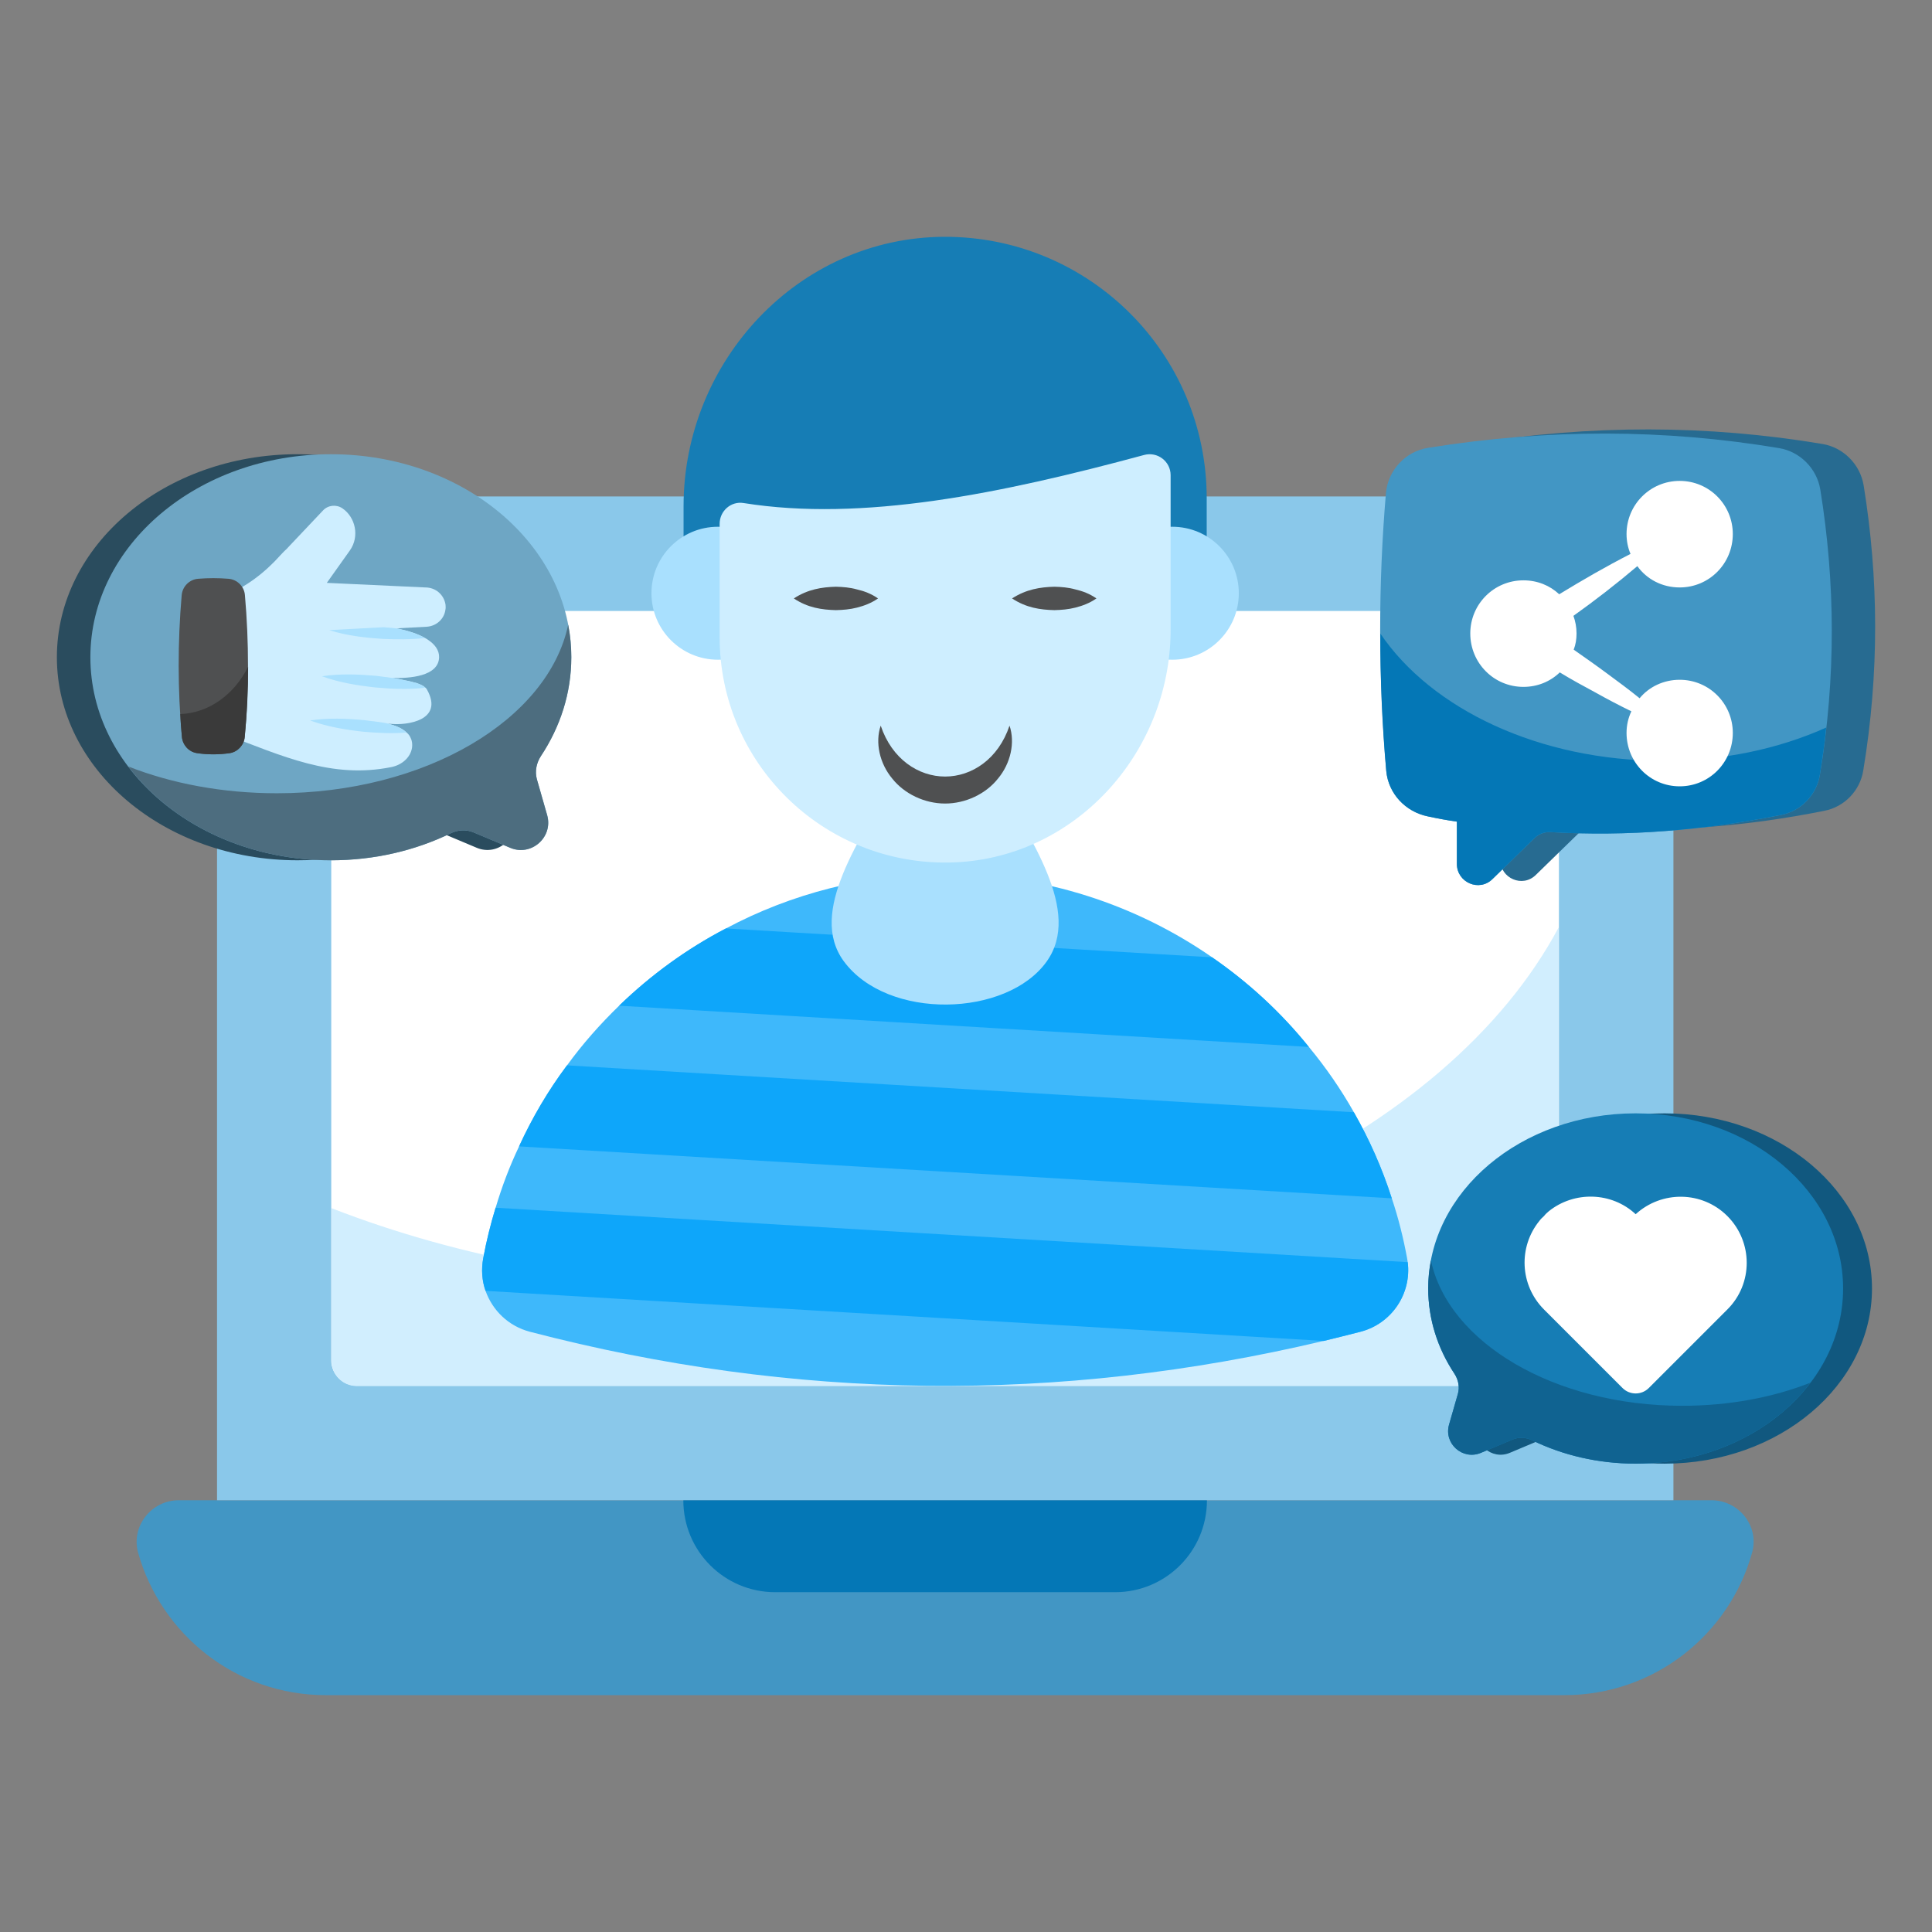 <?xml version="1.0" encoding="UTF-8"?>
<svg xmlns="http://www.w3.org/2000/svg" xml:space="preserve" id="ShareProfile" x="0" y="0" version="1.1" viewBox="0 0 68 68">
  <rect x="0" y="0" width="68" height="68" fill="#808080" stroke="none"/>
  <g fill="#000000" class="color000000 svgShape">
    <g fill="#000000" class="color000000 svgShape">
      <g fill="#000000" class="color000000 svgShape">
        <g fill="#000000" class="color000000 svgShape">
          <path fill="#4296c4" d="M61.669,54.644c-0.8,2.89-3.45,5.02-6.61,5.02H11.469      c-3.16,0-5.8-2.13-6.61-5.02c-0.25-0.93,0.47-1.84,1.43-1.84H60.239      C61.199,52.804,61.929,53.714,61.669,54.644z" class="color4269c4 svgShape"></path>
        </g>
      </g>
      <g fill="#000000" class="color000000 svgShape">
        <g fill="#000000" class="color000000 svgShape">
          <path fill="#8ac8ea" d="M58.899,22.864v29.94H7.639V22.864      c0-2.98,2.41-5.39,5.38-5.39h40.49      C56.489,17.474,58.899,19.884,58.899,22.864z" class="color8a9bea svgShape"></path>
        </g>
      </g>
      <g fill="#000000" class="color000000 svgShape">
        <g fill="#000000" class="color000000 svgShape">
          <path fill="#ffffff" d="M54.869,22.404V47.884c0,0.49-0.4,0.89-0.9,0.89H12.559      c-0.49,0-0.9-0.4-0.9-0.89V22.404c0-0.5,0.41-0.9,0.9-0.9h41.41      C54.469,21.504,54.869,21.904,54.869,22.404z" class="colorffffff svgShape"></path>
        </g>
      </g>
      <g fill="#000000" class="color000000 svgShape">
        <g fill="#000000" class="color000000 svgShape">
          <path fill="#d1eefe" d="M54.859,32.644V47.884c0,0.5-0.39,0.9-0.88,0.9H12.559      c-0.5,0-0.89-0.4-0.89-0.9v-5.36c4.47,1.74,9.75,2.75,15.39,2.75      C39.969,45.274,50.939,39.994,54.859,32.644z" class="colord1dafe svgShape"></path>
        </g>
      </g>
      <g fill="#000000" class="color000000 svgShape">
        <g fill="#000000" class="color000000 svgShape">
          <path fill="#0477b6" d="M42.48,52.808c0,1.787-1.446,3.232-3.232,3.232H27.284      c-1.787,0-3.233-1.446-3.233-3.232H42.48z" class="color255299 svgShape"></path>
        </g>
      </g>
    </g>
    <g fill="#000000" class="color000000 svgShape">
      <g fill="#000000" class="color000000 svgShape">
        <g fill="#000000" class="color000000 svgShape">
          <g fill="#000000" class="color000000 svgShape">
            <g fill="#000000" class="color000000 svgShape">
              <path fill="#167db5" d="M42.472,17.539v1.694c0,1.583-1.283,2.866-2.866,2.866H26.925        c-1.583,0-2.866-1.283-2.866-2.866v-1.415c0-5.115,4.052-9.46,9.168-9.483        c2.558-0.011,4.876,1.021,6.553,2.698        C41.442,12.696,42.472,14.997,42.472,17.539z" class="colorb53016 svgShape"></path>
            </g>
          </g>
          <g fill="#000000" class="color000000 svgShape">
            <g fill="#000000" class="color000000 svgShape">
              <path fill="#3eb8fb" d="M47.888,46.872c-0.435,0.11-0.862,0.221-1.297,0.324h-0.007        c-9.316,2.211-18.624,2.108-27.939-0.324        c-0.752-0.199-1.312-0.752-1.555-1.437        c-0.125-0.354-0.155-0.752-0.081-1.15c0.111-0.604,0.258-1.194,0.435-1.776        c0.221-0.744,0.494-1.466,0.825-2.159c0.464-1.01,1.025-1.968,1.688-2.852        c0.545-0.752,1.165-1.452,1.835-2.101c1.113-1.076,2.373-1.997,3.759-2.719        c2.299-1.224,4.923-1.916,7.716-1.916c3.493,0,6.729,1.084,9.397,2.933        c1.282,0.885,2.432,1.946,3.405,3.155c0.597,0.722,1.127,1.489,1.584,2.299        c0.545,0.958,0.995,1.968,1.334,3.029c0.229,0.685,0.405,1.385,0.538,2.108        c0.007,0.044,0.015,0.089,0.022,0.14        C49.686,45.531,48.986,46.585,47.888,46.872z" class="colorfbad3e svgShape"></path>
            </g>
          </g>
          <g fill="#000000" class="color000000 svgShape">
            <g fill="#000000" class="color000000 svgShape">
              <g fill="#000000" class="color000000 svgShape">
                <path fill="#0ea6fa" d="M46.067,36.849L21.79,35.397         c1.113-1.076,2.373-1.997,3.759-2.719l17.113,1.017         C43.945,34.579,45.094,35.64,46.067,36.849z" class="colorfa990e svgShape"></path>
              </g>
            </g>
            <g fill="#000000" class="color000000 svgShape">
              <g fill="#000000" class="color000000 svgShape">
                <path fill="#0ea6fa" d="M48.986,42.177l-30.718-1.828         c0.464-1.01,1.025-1.968,1.688-2.852l27.696,1.651         C48.197,40.106,48.647,41.116,48.986,42.177z" class="colorfa990e svgShape"></path>
              </g>
            </g>
            <g fill="#000000" class="color000000 svgShape">
              <g fill="#000000" class="color000000 svgShape">
                <path fill="#0ea6fa" d="M47.888,46.872c-0.435,0.11-0.862,0.221-1.297,0.324h-0.007         l-29.495-1.762c-0.125-0.354-0.155-0.752-0.081-1.15         c0.111-0.604,0.258-1.194,0.435-1.776l32.104,1.916         C49.686,45.531,48.986,46.585,47.888,46.872z" class="colorfa990e svgShape"></path>
              </g>
            </g>
          </g>
          <g fill="#000000" class="color000000 svgShape">
            <g fill="#000000" class="color000000 svgShape">
              <path fill="#a9e0fe" d="M29.701,33.836c-1.28-1.734,0.598-4.311,1.786-6.467h3.571        c1.192,2.156,3.033,4.709,1.786,6.467        C35.443,35.809,31.238,35.919,29.701,33.836z" class="colorfea9ad svgShape"></path>
            </g>
          </g>
          <g fill="#000000" class="color000000 svgShape">
            <g fill="#000000" class="color000000 svgShape">
              <g fill="#000000" class="color000000 svgShape">
                <circle cx="25.269" cy="20.88" r="2.34" fill="#a9e0fe" class="colorfea9ad svgShape"></circle>
              </g>
            </g>
            <g fill="#000000" class="color000000 svgShape">
              <g fill="#000000" class="color000000 svgShape">
                <circle cx="41.262" cy="20.88" r="2.34" fill="#a9e0fe" class="colorfea9ad svgShape"></circle>
              </g>
            </g>
          </g>
          <g fill="#000000" class="color000000 svgShape">
            <g fill="#000000" class="color000000 svgShape">
              <path fill="#ceeeff" d="M41.202,16.726v5.437c0,4.369-3.419,8.116-7.787,8.195        c-4.451,0.08-8.086-3.505-8.086-7.932v-3.99        c0-0.449,0.397-0.803,0.841-0.731c4.178,0.67,9.059-0.329,14.097-1.691        C40.738,15.886,41.202,16.238,41.202,16.726z" class="colorffcecf svgShape"></path>
            </g>
          </g>
          <g fill="#000000" class="color000000 svgShape">
            <g fill="#000000" class="color000000 svgShape">
              <g fill="#000000" class="color000000 svgShape">
                <path fill="#4f5051" d="M38.591,21.063c-0.247,0.171-0.494,0.259-0.741,0.323         c-0.247,0.063-0.494,0.083-0.741,0.089         c-0.494-0.013-0.988-0.082-1.488-0.412c0.5-0.323,0.994-0.399,1.488-0.412         c0.247,0.006,0.494,0.025,0.741,0.095         C38.097,20.803,38.344,20.892,38.591,21.063z" class="color51504f svgShape"></path>
              </g>
            </g>
            <g fill="#000000" class="color000000 svgShape">
              <g fill="#000000" class="color000000 svgShape">
                <path fill="#4f5051" d="M30.163,20.746c0.247,0.057,0.494,0.146,0.741,0.317         c-0.247,0.171-0.494,0.259-0.741,0.323         c-0.247,0.063-0.494,0.083-0.741,0.089         c-0.494-0.013-0.988-0.082-1.482-0.412c0.494-0.323,0.988-0.399,1.482-0.412         C29.669,20.657,29.916,20.677,30.163,20.746z" class="color51504f svgShape"></path>
              </g>
            </g>
          </g>
          <g fill="#000000" class="color000000 svgShape">
            <g fill="#000000" class="color000000 svgShape">
              <path fill="#4f5051" d="M35.127,27.402c-0.431,0.545-1.146,0.88-1.862,0.88        c-0.716,0-1.431-0.335-1.862-0.88c-0.443-0.532-0.608-1.267-0.405-1.862        c0.393,1.178,1.33,1.792,2.267,1.792s1.874-0.614,2.267-1.792        C35.735,26.135,35.571,26.87,35.127,27.402z" class="color51504f svgShape"></path>
            </g>
          </g>
        </g>
      </g>
    </g>
    <g fill="#000000" class="color000000 svgShape">
      <g fill="#000000" class="color000000 svgShape">
        <g fill="#000000" class="color000000 svgShape">
          <g fill="#000000" class="color000000 svgShape">
            <path fill="#2a4c5e" d="M17.719,27.435l0.36,1.249c0.224,0.778-0.553,1.469-1.3,1.155       l-1.288-0.542c-0.261-0.11-0.554-0.092-0.809,0.032       c-1.24,0.604-2.677,0.95-4.214,0.95c-4.677,0-8.466-3.199-8.466-7.146       s3.789-7.146,8.466-7.146c4.671,0,8.46,3.199,8.46,7.146       c0,1.265-0.389,2.448-1.07,3.477C17.698,26.856,17.638,27.154,17.719,27.435z" class="color3d5e2a svgShape"></path>
          </g>
        </g>
        <g fill="#000000" class="color000000 svgShape">
          <g fill="#000000" class="color000000 svgShape">
            <path fill="#6ea6c4" d="M18.898,27.435l0.36,1.249       c0.224,0.778-0.553,1.469-1.3,1.155l-1.288-0.542       c-0.261-0.11-0.554-0.092-0.809,0.032c-1.24,0.604-2.677,0.95-4.214,0.95       c-4.677,0-8.466-3.199-8.466-7.146s3.789-7.146,8.466-7.146       c4.671,0,8.46,3.199,8.46,7.146c0,1.265-0.389,2.448-1.07,3.477       C18.876,26.856,18.817,27.154,18.898,27.435z" class="coloraec46e svgShape"></path>
          </g>
        </g>
        <g fill="#000000" class="color000000 svgShape">
          <g fill="#000000" class="color000000 svgShape">
            <path fill="#4d6d7f" d="M19.256,28.686c0.225,0.779-0.553,1.466-1.295,1.156l-1.289-0.541       c-0.261-0.116-0.553-0.097-0.809,0.03c-1.241,0.602-2.676,0.949-4.215,0.949       c-2.998,0-5.632-1.314-7.134-3.303c1.533,0.602,3.321,0.943,5.231,0.943       c5.218,0,9.543-2.579,10.254-5.93c0.073,0.371,0.11,0.754,0.11,1.143       c0,1.265-0.389,2.451-1.07,3.479c-0.158,0.244-0.219,0.541-0.14,0.821       L19.256,28.686z" class="color617f4d svgShape"></path>
          </g>
        </g>
        <g fill="#000000" class="color000000 svgShape">
          <g fill="#000000" class="color000000 svgShape">
            <g fill="#000000" class="color000000 svgShape">
              <g fill="#000000" class="color000000 svgShape">
                <g fill="#000000" class="color000000 svgShape">
                  <path fill="#ceeeff" d="M14.971,20.676l-3.468-0.161l0.81-1.139          c0.355-0.501,0.193-1.178-0.265-1.487          c-0.215-0.143-0.505-0.111-0.681,0.079l-1.254,1.326v0.003          c-0.082,0.075-0.161,0.154-0.236,0.236c-0.552,0.623-1.221,1.128-1.977,1.441          v4.867c2.05,0.771,3.771,1.583,5.878,1.157          c0.355-0.072,0.67-0.326,0.724-0.684c0.014-0.115,0.007-0.229-0.05-0.344          c-0.029-0.068-0.072-0.133-0.14-0.186          c-0.115-0.115-0.29-0.208-0.548-0.283          c-0.032-0.011-0.072-0.022-0.111-0.032          c0.025,0.004,0.05,0.004,0.079,0.007c0.609,0.065,1.899-0.125,1.297-1.204          l-0.018-0.029c-0.011-0.014-0.022-0.029-0.039-0.039          c-0.061-0.061-0.161-0.111-0.276-0.15          c-0.029-0.014-0.057-0.022-0.086-0.025          c-0.118-0.032-0.233-0.064-0.355-0.082          c-0.047-0.011-0.09-0.022-0.133-0.029          c-0.118-0.029-0.229-0.039-0.326-0.054h0.043          c0.562,0.011,1.594-0.05,1.616-0.727          c0.007-0.258-0.158-0.458-0.373-0.605          c-0.039-0.029-0.079-0.054-0.125-0.079          c-0.254-0.147-0.57-0.236-0.774-0.287h-0.011          c-0.079-0.021-0.158-0.039-0.233-0.05h0.022l1.06-0.057          c0.34-0.022,0.613-0.272,0.656-0.598c0.011-0.05,0.011-0.111,0.004-0.179          C15.626,20.927,15.329,20.676,14.971,20.676z" class="colorffcecf svgShape"></path>
                </g>
              </g>
              <g fill="#000000" class="color000000 svgShape">
                <g fill="#000000" class="color000000 svgShape">
                  <g fill="#000000" class="color000000 svgShape">
                    <path fill="#a9e0fe" d="M13.497,22.076c0.156,0.01,0.311,0.024,0.465,0.042           l-0.025,0.001c0.077,0.011,0.157,0.027,0.233,0.046l0.012,0.002           c0.208,0.05,0.517,0.14,0.773,0.289           c-0.496,0.057-0.987,0.053-1.48,0.031           c-0.634-0.042-1.265-0.111-1.889-0.308" class="colorfea9ad svgShape"></path>
                  </g>
                </g>
                <g fill="#000000" class="color000000 svgShape">
                  <g fill="#000000" class="color000000 svgShape">
                    <path fill="#a9e0fe" d="M11.332,23.802c0.646-0.097,1.278-0.069,1.911-0.015           c0.195,0.024,0.39,0.048,0.584,0.076l0.012,0.002           c0.079,0.014,0.158,0.031,0.238,0.046           c0.016,0.003,0.028,0.004,0.044,0.007           c0.044,0.006,0.089,0.017,0.132,0.027           c0.121,0.022,0.236,0.05,0.356,0.084           c0.028,0.004,0.056,0.012,0.083,0.024           c0.118,0.042,0.219,0.089,0.28,0.152           c-0.597,0.071-1.188,0.044-1.771-0.01           C12.571,24.124,11.944,24.026,11.332,23.802z" class="colorfea9ad svgShape"></path>
                  </g>
                </g>
                <g fill="#000000" class="color000000 svgShape">
                  <g fill="#000000" class="color000000 svgShape">
                    <path fill="#a9e0fe" d="M10.914,25.358c0.646-0.097,1.282-0.068,1.91-0.011           c0.301,0.035,0.605,0.074,0.907,0.13           c-0.057-0.004-0.106-0.011-0.15-0.022           c0.064,0.013,0.128,0.031,0.183,0.047c0.258,0.074,0.43,0.169,0.546,0.281           c-0.514,0.042-1.023,0.014-1.525-0.029           C12.157,25.685,11.531,25.582,10.914,25.358z" class="colorfea9ad svgShape"></path>
                  </g>
                </g>
              </g>
            </g>
          </g>
          <g fill="#000000" class="color000000 svgShape">
            <g fill="#000000" class="color000000 svgShape">
              <path fill="#4f5051" d="M8.616,25.938c-0.025,0.283-0.244,0.52-0.523,0.566        c-0.391,0.061-0.777,0.061-1.168,0c-0.283-0.047-0.498-0.283-0.523-0.566        c-0.15-1.666-0.15-3.331-0.007-4.994c0.029-0.305,0.272-0.548,0.577-0.573        c0.358-0.029,0.716-0.029,1.071,0c0.305,0.025,0.552,0.269,0.577,0.573        C8.766,22.607,8.766,24.273,8.616,25.938z" class="color51504f svgShape"></path>
            </g>
          </g>
          <g fill="#000000" class="color000000 svgShape">
            <g fill="#000000" class="color000000 svgShape">
              <path fill="#3a3a3a" d="M8.733,23.468c0,0.823-0.037,1.646-0.122,2.469        c-0.019,0.281-0.243,0.524-0.515,0.571c-0.393,0.056-0.786,0.056-1.169,0        c-0.29-0.047-0.496-0.29-0.524-0.571        c-0.028-0.271-0.047-0.533-0.056-0.804        C7.358,25.095,8.247,24.441,8.733,23.468z" class="color3a3a3a svgShape"></path>
            </g>
          </g>
        </g>
      </g>
    </g>
    <g fill="#000000" class="color000000 svgShape">
      <g fill="#000000" class="color000000 svgShape">
        <g fill="#000000" class="color000000 svgShape">
          <g fill="#000000" class="color000000 svgShape">
            <g fill="#000000" class="color000000 svgShape">
              <g fill="#000000" class="color000000 svgShape">
                <path fill="#276b91" d="M50.318,26.988c0.074,0.8,0.677,1.44,1.465,1.6         c0.344,0.074,0.677,0.136,1.021,0.185v1.489c0,0.652,0.788,0.997,1.256,0.529         l1.49-1.452c0.148-0.136,0.344-0.209,0.554-0.197         c2.683,0.16,5.391-0.061,8.099-0.603c0.714-0.135,1.268-0.713,1.379-1.427         c0.566-3.422,0.542-6.758,0.012-10.031c-0.123-0.739-0.714-1.329-1.44-1.453         c-4.037-0.677-8.16-0.689-12.358-0.013         c-0.8,0.123-1.415,0.788-1.489,1.588         C50.035,20.403,50.035,23.665,50.318,26.988z" class="color272791 svgShape"></path>
              </g>
            </g>
            <g fill="#000000" class="color000000 svgShape">
              <g fill="#000000" class="color000000 svgShape">
                <path fill="#4296c4" d="M48.792,27.134c0.074,0.8,0.677,1.44,1.465,1.6         c0.344,0.074,0.677,0.136,1.021,0.185v1.489c0,0.652,0.788,0.997,1.256,0.529         l1.49-1.452c0.148-0.136,0.344-0.209,0.554-0.197         c2.683,0.16,5.391-0.061,8.099-0.603c0.714-0.135,1.268-0.713,1.379-1.427         c0.566-3.422,0.542-6.758,0.012-10.031c-0.123-0.739-0.714-1.329-1.44-1.453         c-4.037-0.677-8.16-0.689-12.358-0.013         c-0.8,0.123-1.415,0.788-1.489,1.588         C48.508,20.549,48.508,23.81,48.792,27.134z" class="color4269c4 svgShape"></path>
              </g>
            </g>
            <g fill="#000000" class="color000000 svgShape">
              <g fill="#000000" class="color000000 svgShape">
                <path fill="#0477b6" d="M48.582,22.297c0,1.6,0.062,3.2,0.209,4.837         c0.074,0.8,0.677,1.44,1.465,1.6c0.344,0.074,0.677,0.136,1.021,0.185         v1.489c0,0.652,0.788,0.997,1.256,0.529l1.49-1.452         c0.148-0.136,0.344-0.209,0.554-0.197c2.683,0.16,5.391-0.061,8.099-0.603         c0.714-0.135,1.268-0.713,1.379-1.427c0.086-0.554,0.172-1.108,0.221-1.65         c-1.674,0.751-3.631,1.17-5.736,1.17         C54.17,26.777,50.379,24.955,48.582,22.297z" class="color255299 svgShape"></path>
              </g>
            </g>
          </g>
        </g>
      </g>
    </g>
    <g fill="#000000" class="color000000 svgShape">
      <g fill="#000000" class="color000000 svgShape">
        <path fill="#ffffff" d="M60.989,25.796c0,1.04-0.83,1.88-1.87,1.88     s-1.87-0.84-1.87-1.88c0-0.27,0.06-0.53,0.17-0.76     c-0.43-0.21-0.85-0.43-1.26-0.66c-0.43-0.23-0.85-0.46-1.26-0.71     c-0.33,0.32-0.78,0.51-1.28,0.51c-1.04,0-1.87-0.84-1.87-1.88     c0-1.03,0.83-1.87,1.87-1.87c0.49,0,0.93,0.18,1.26,0.49     c0.82-0.5,1.65-0.98,2.51-1.42c-0.09-0.21-0.14-0.45-0.14-0.7     c0-1.03,0.83-1.87,1.87-1.87s1.87,0.84,1.87,1.87     c0,1.04-0.83,1.88-1.87,1.88c-0.62,0-1.16-0.29-1.49-0.75     c-0.73,0.62-1.48,1.2-2.25,1.75c0.07,0.19,0.11,0.4,0.11,0.62     c0,0.2-0.03,0.39-0.1,0.57c0.4,0.28,0.8,0.56,1.19,0.85     c0.38,0.28,0.76,0.56,1.13,0.86c0.33-0.4,0.84-0.65,1.41-0.65     C60.159,23.926,60.989,24.766,60.989,25.796z" class="colorffffff svgShape"></path>
      </g>
    </g>
    <g fill="#000000" class="color000000 svgShape">
      <g fill="#000000" class="color000000 svgShape">
        <g fill="#000000" class="color000000 svgShape">
          <g fill="#000000" class="color000000 svgShape">
            <g fill="#000000" class="color000000 svgShape">
              <g fill="#000000" class="color000000 svgShape">
                <path fill="#11587f" d="M52.329,49.061l-0.31,1.077         c-0.193,0.671,0.477,1.267,1.121,0.997l1.111-0.467         c0.226-0.095,0.478-0.079,0.698,0.028c1.07,0.521,2.31,0.82,3.635,0.82         c4.035,0,7.304-2.76,7.304-6.165c0-3.405-3.269-6.165-7.304-6.165         c-4.03,0-7.299,2.76-7.299,6.165c0,1.091,0.336,2.112,0.923,3         C52.348,48.561,52.399,48.818,52.329,49.061z" class="color7f1b11 svgShape"></path>
              </g>
            </g>
            <g fill="#000000" class="color000000 svgShape">
              <g fill="#000000" class="color000000 svgShape">
                <path fill="#167db5" d="M51.312,49.061l-0.31,1.077         c-0.193,0.671,0.477,1.267,1.121,0.997l1.111-0.467         c0.226-0.095,0.478-0.079,0.698,0.028c1.07,0.521,2.31,0.82,3.635,0.82         c4.035,0,7.304-2.76,7.304-6.165c0-3.405-3.269-6.165-7.304-6.165         c-4.03,0-7.299,2.76-7.299,6.165c0,1.091,0.336,2.112,0.923,3         C51.331,48.561,51.382,48.818,51.312,49.061z" class="colorb53016 svgShape"></path>
              </g>
            </g>
            <g fill="#000000" class="color000000 svgShape">
              <g fill="#000000" class="color000000 svgShape">
                <path fill="#106391" d="M51.003,50.14c-0.194,0.672,0.477,1.265,1.118,0.997         l1.112-0.467c0.226-0.1,0.477-0.084,0.698,0.026         c1.07,0.52,2.309,0.819,3.636,0.819c2.587,0,4.859-1.133,6.155-2.849         c-1.322,0.52-2.865,0.813-4.512,0.813c-4.502,0-8.232-2.225-8.846-5.116         c-0.063,0.32-0.095,0.65-0.095,0.986c0,1.091,0.336,2.115,0.923,3.001         c0.136,0.21,0.189,0.467,0.121,0.708L51.003,50.14z" class="color912010 svgShape"></path>
              </g>
            </g>
          </g>
          <g fill="#000000" class="color000000 svgShape">
            <g fill="#000000" class="color000000 svgShape">
              <path fill="#ffffff" d="M54.344,46.09l2.763,2.763c0.255,0.256,0.671,0.256,0.926,0        l2.763-2.763c0.91-0.902,0.91-2.38,0-3.29        c-0.887-0.886-2.308-0.902-3.226-0.064c-0.846-0.79-2.164-0.822-3.058-0.104        c-0.056,0.048-0.12,0.104-0.168,0.168c-0.064,0.056-0.12,0.112-0.16,0.168        C53.434,43.886,53.49,45.235,54.344,46.09z" class="colorffffff svgShape"></path>
            </g>
          </g>
        </g>
      </g>
    </g>
  </g>
</svg>
